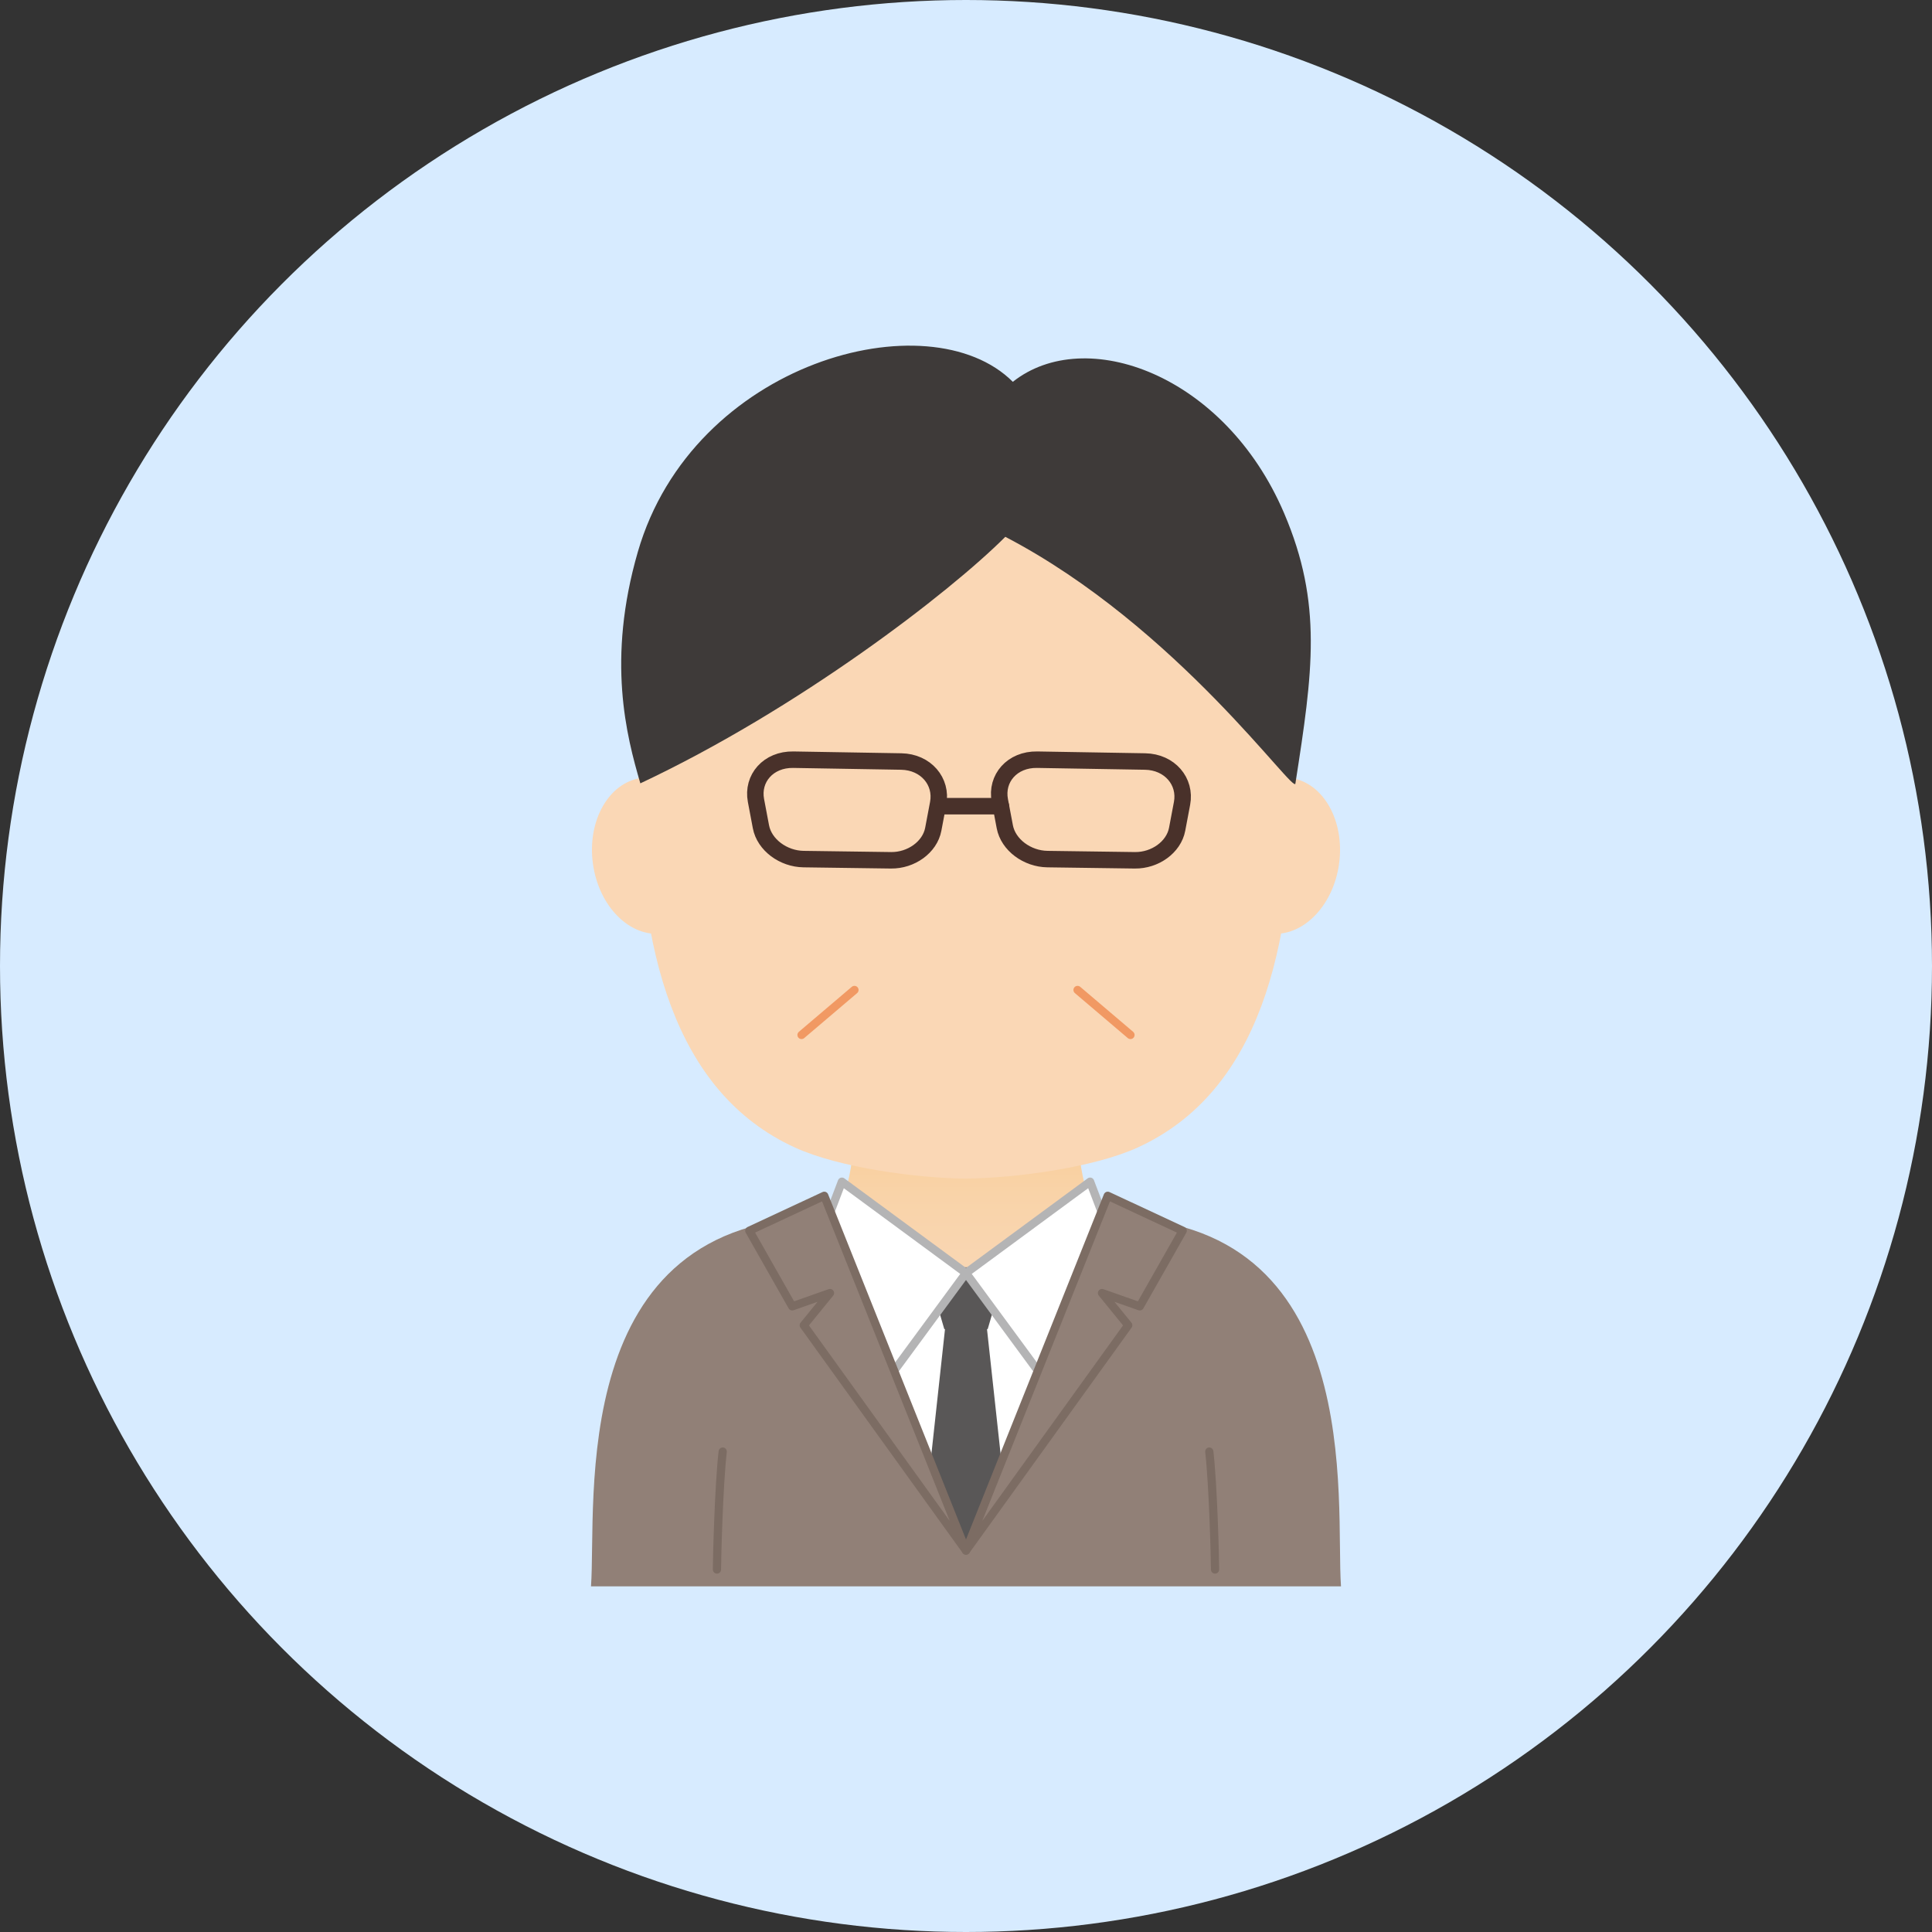 <?xml version="1.0" encoding="UTF-8"?>
<svg xmlns="http://www.w3.org/2000/svg" xmlns:xlink="http://www.w3.org/1999/xlink" version="1.1" viewBox="0 0 644 644">
  <rect x="0" y="0" width="644" height="644" fill="#333333" stroke="none"/>
  <!-- Generator: Adobe Illustrator 29.5.1, SVG Export Plug-In . SVG Version: 2.1.0 Build 141)  -->
  <defs>
    <linearGradient id="_名称未設定グラデーション_12" data-name="名称未設定グラデーション 12" x1="322" y1="451.758" x2="322" y2="348.064" gradientUnits="userSpaceOnUse">
      <stop offset="0" stop-color="#fad7b5"/>
      <stop offset=".307" stop-color="#f9d6b2"/>
      <stop offset=".523" stop-color="#f9d3a8"/>
      <stop offset=".712" stop-color="#f9ce99"/>
      <stop offset=".884" stop-color="#f8c783"/>
      <stop offset="1" stop-color="#f8c170"/>
    </linearGradient>
  </defs>
  <g id="_レイヤー_1" data-name="レイヤー_1">
    <circle cx="322" cy="322" r="322" fill="#d7ebff"/>
  </g>
  <g id="_レイヤー_2" data-name="レイヤー_2">
    <g>
      <polygon points="277.157 428.576 366.843 428.576 319.865 518.648 277.157 428.576" fill="#fff"/>
      <polygon points="328.438 437.887 315.562 437.887 306.12 524.581 322 524.581 337.88 524.581 328.438 437.887" fill="#595757"/>
      <path d="M369.473,405.846l-47.672,111.01-46.234-111.139c-87.241,0-76.588,95.359-78.566,123.062h250c-1.978-27.704,9.134-122.934-77.527-122.934Z" fill="#918077"/>
      <path d="M359.503,347.724h-75.006s4.121,40.988-6.329,57.994c9.621,19.697,27.812,27.445,43.832,28.175,16.02-.73,34.21-8.478,43.832-28.175-10.45-17.006-6.328-57.994-6.328-57.994Z" fill="url(#_名称未設定グラデーション_12)"/>
      <g>
        <path d="M237.125,282.471c1.996,14.307-5.223,27.139-16.123,28.66-10.901,1.521-21.356-8.845-23.352-23.152-1.996-14.307,5.223-27.138,16.123-28.659,10.901-1.521,21.356,8.845,23.352,23.152Z" fill="#fad7b5"/>
        <path d="M406.875,282.471c-1.996,14.307,5.223,27.139,16.123,28.66,10.901,1.521,21.356-8.845,23.352-23.152,1.996-14.307-5.223-27.138-16.123-28.659-10.901-1.521-21.356,8.845-23.352,23.152Z" fill="#fad7b5"/>
      </g>
      <path d="M322.333,132.85c-.224,0-.443.017-.666.018-63.002,0-108.849,54.747-108.849,128.249,0,54.641,11.514,102.835,52.198,121.412,14.824,6.769,40.772,10.179,56.65,10.335v.002c.011,0,.022,0,.033,0,.211.002.422.018.633.019v-.038c15.878-.156,42.052-3.566,56.876-10.335,40.684-18.576,51.972-66.771,51.972-121.412,0-73.502-45.847-128.249-108.849-128.249Z" fill="#fad7b5"/>
      <g>
        <path d="M240.903,483.859c-1.324,11.56-1.917,35.954-1.917,39.31" fill="none" stroke="#7c6c63" stroke-linecap="round" stroke-linejoin="round" stroke-width="2.746"/>
        <path d="M403.097,483.859c1.324,11.56,1.917,35.954,1.917,39.31" fill="none" stroke="#7c6c63" stroke-linecap="round" stroke-linejoin="round" stroke-width="2.746"/>
      </g>
      <polygon points="308.755 422.436 314.764 443.037 329.236 443.037 335.245 422.436 308.755 422.436" fill="#595757"/>
      <g>
        <polygon points="280.635 393.892 322 424.346 294.043 462.35 276.135 405.718 280.635 393.892" fill="#fff" stroke="#b4b4b5" stroke-linecap="round" stroke-linejoin="round" stroke-width="2.746"/>
        <polygon points="363.365 393.892 322 424.346 349.957 462.35 367.865 405.718 363.365 393.892" fill="#fff" stroke="#b4b4b5" stroke-linecap="round" stroke-linejoin="round" stroke-width="2.746"/>
      </g>
      <g>
        <polygon points="369.244 398.598 322 516.856 376.077 441.75 367.342 431.02 379.926 435.45 394.229 410.244 369.244 398.598" fill="#918077" stroke="#7c6c63" stroke-linecap="round" stroke-linejoin="round" stroke-width="2.746"/>
        <polygon points="274.756 398.598 322 516.856 267.923 441.75 276.658 431.02 264.074 435.45 249.771 410.244 274.756 398.598" fill="#918077" stroke="#7c6c63" stroke-linecap="round" stroke-linejoin="round" stroke-width="2.746"/>
      </g>
      <path d="M337.609,127.275c-27.915-27.915-106.66-6.666-124.992,56.663-10.428,36.024-3.802,61.356.832,77.18,52.498-24.683,102.911-63.431,121.66-82.179,57.496,29.998,96.787,86.827,96.704,82.161,5.79-37.164,9.123-59.87-3.793-90.077-19.778-46.257-66.246-62.912-90.411-43.747Z" fill="#3e3a39"/>
      <g>
        <line x1="267.176" y1="344.985" x2="284.817" y2="329.99" fill="none" stroke="#f19963" stroke-linecap="round" stroke-linejoin="round" stroke-width="2.746"/>
        <line x1="376.824" y1="344.985" x2="359.183" y2="329.99" fill="none" stroke="#f19963" stroke-linecap="round" stroke-linejoin="round" stroke-width="2.746"/>
      </g>
    </g>
    <g>
      <path d="M297.004,286.765l-29.156-.4c-6.732-.093-13.059-4.733-14.204-10.788l-1.652-8.739c-1.394-7.372,4.127-13.748,12.439-13.608l35.97.609c8.241.14,13.7,6.662,12.323,13.945l-1.634,8.64c-1.132,5.989-7.4,10.433-14.085,10.341Z" fill="none" stroke="#49312a" stroke-linecap="round" stroke-linejoin="round" stroke-width="5.492"/>
      <path d="M378.293,286.765l-29.156-.4c-6.732-.093-13.06-4.733-14.204-10.788l-1.652-8.739c-1.394-7.372,4.127-13.748,12.439-13.608l35.97.609c8.241.14,13.7,6.662,12.323,13.945l-1.633,8.64c-1.132,5.989-7.4,10.433-14.085,10.341Z" fill="none" stroke="#49312a" stroke-linecap="round" stroke-linejoin="round" stroke-width="5.492"/>
      <line x1="313.956" y1="268.726" x2="333.638" y2="268.726" fill="none" stroke="#49312a" stroke-linecap="round" stroke-linejoin="round" stroke-width="5.492"/>
    </g>
  </g>
</svg>